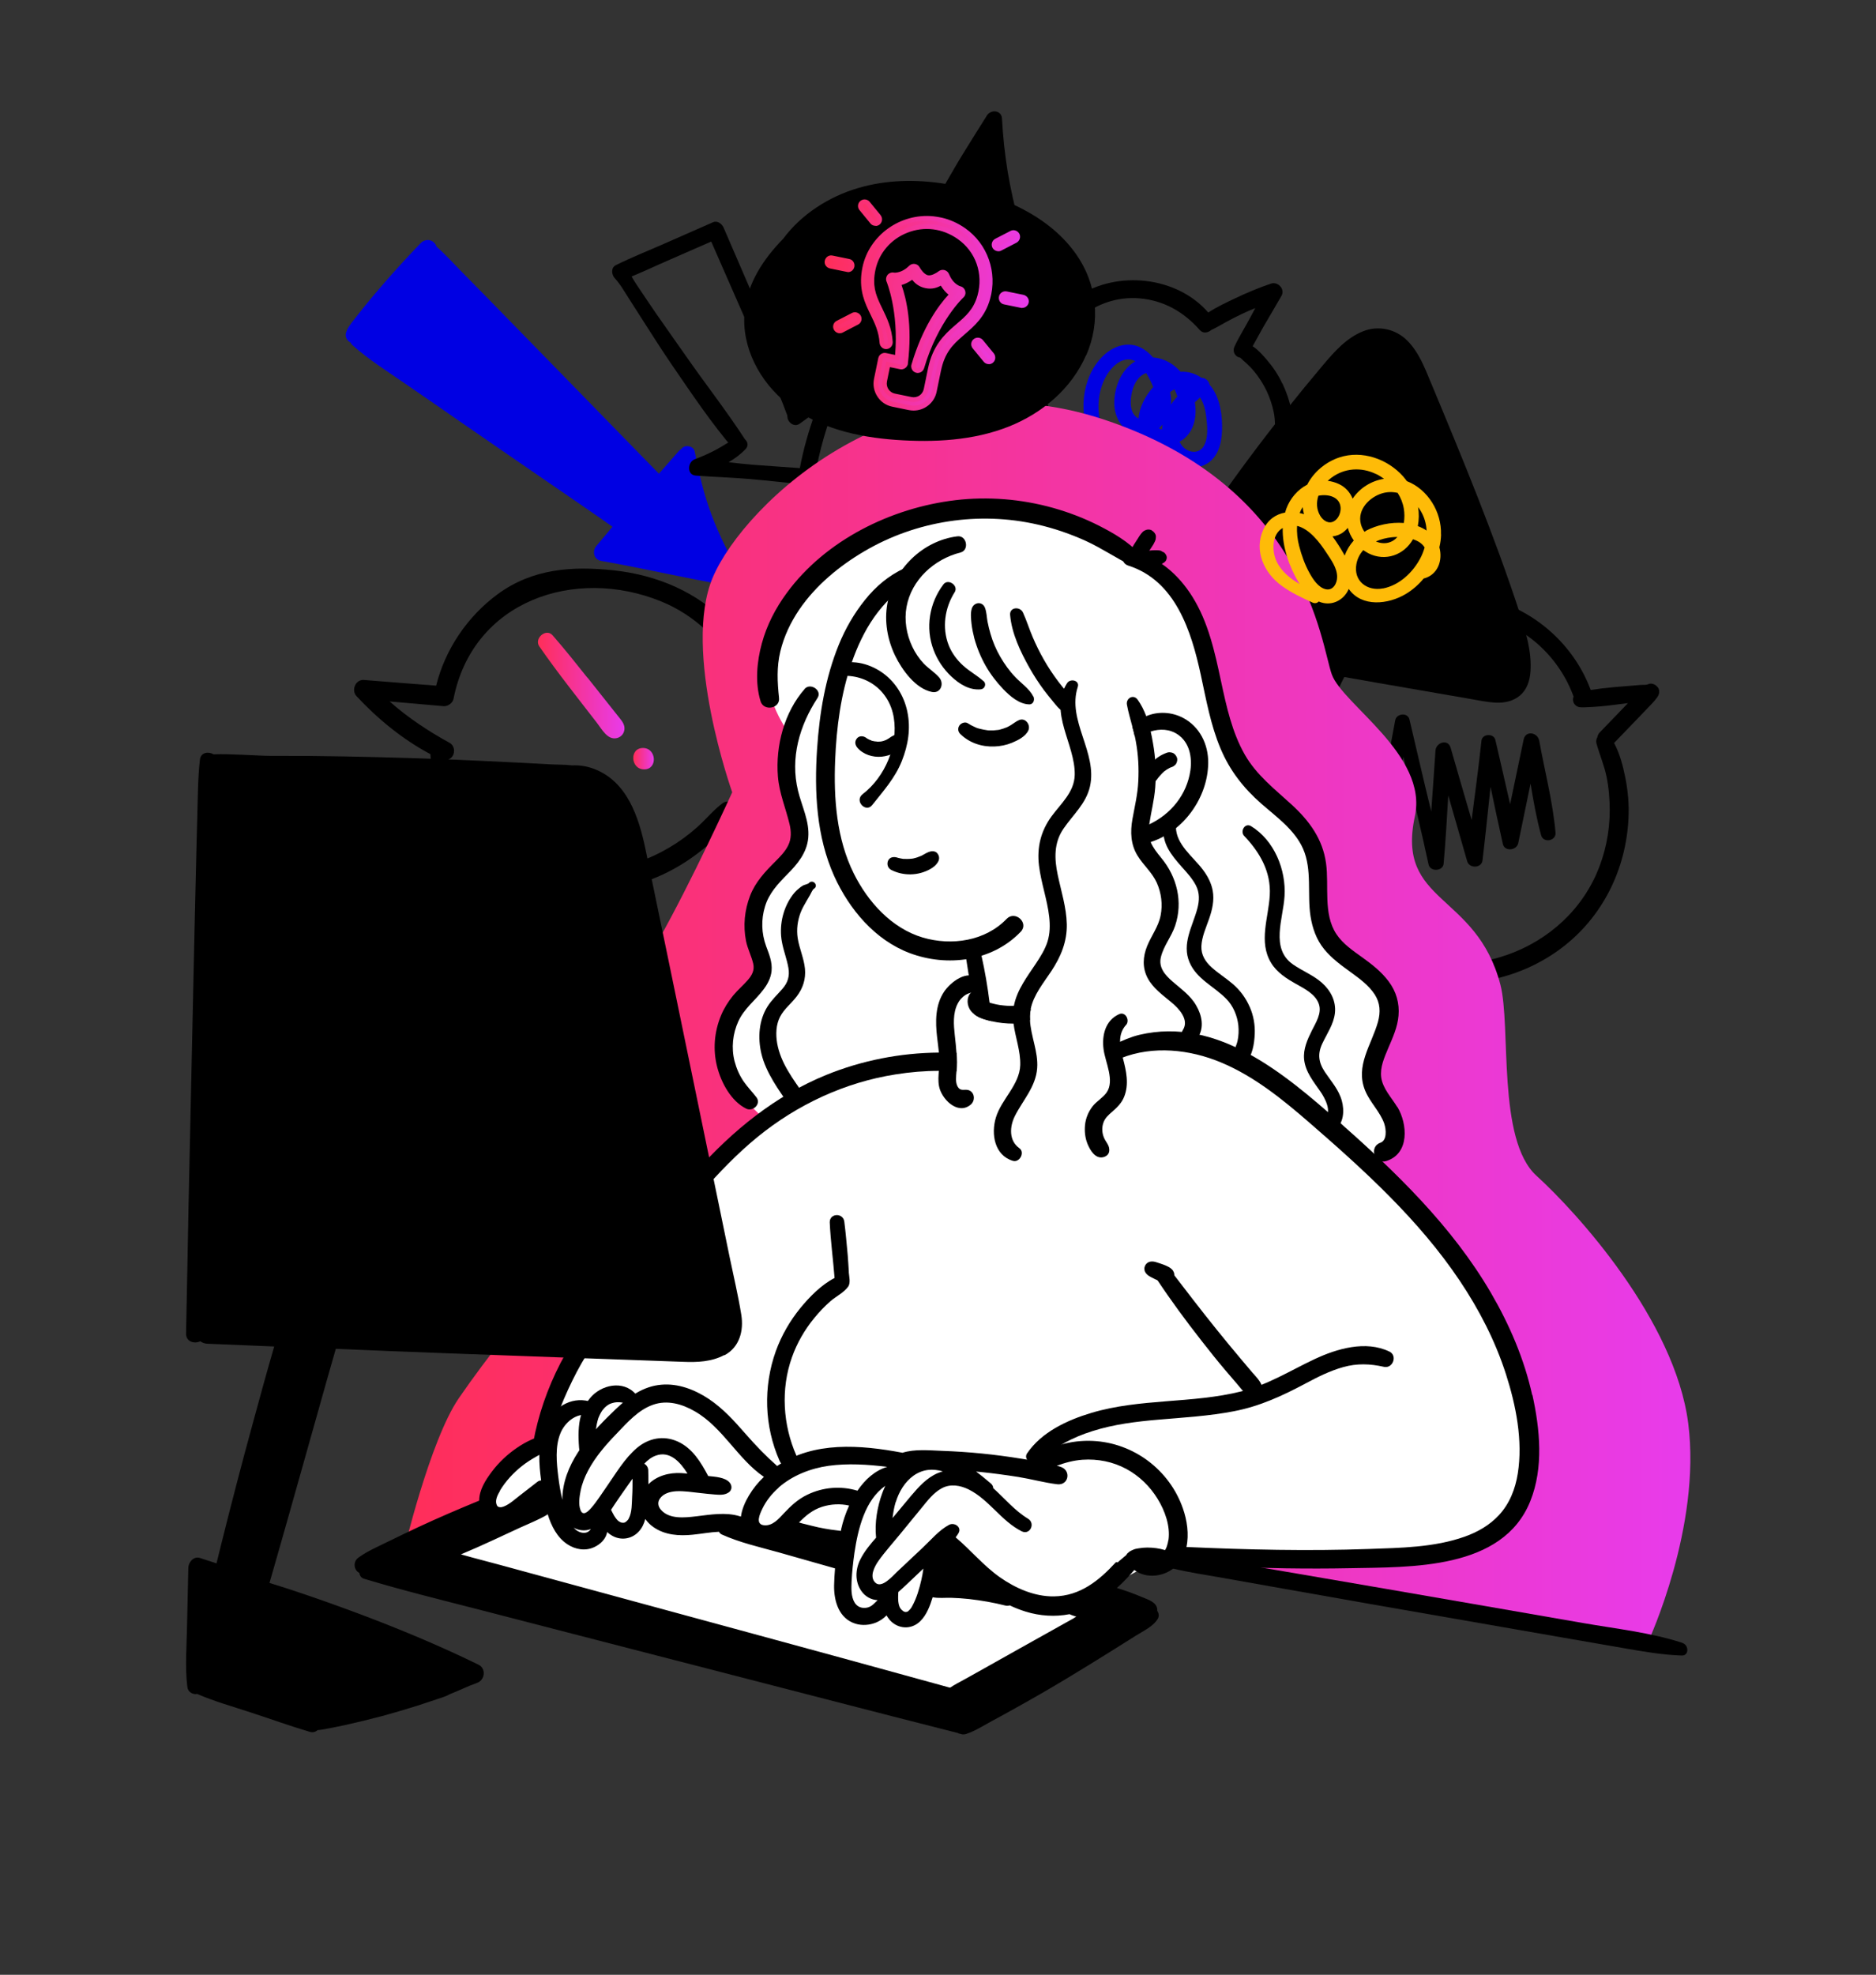 <?xml version="1.0" encoding="UTF-8"?>
<svg id="Layer_1" data-name="Layer 1" xmlns="http://www.w3.org/2000/svg" xmlns:xlink="http://www.w3.org/1999/xlink" viewBox="0 0 198.33 208.7">
  <rect x="0" y="0" width="198.33" height="208.7" fill="#333333" stroke="none"/>
  <defs>
    <style>
      .cls-1 {
        fill: url(#linear-gradient);
      }

      .cls-1, .cls-2, .cls-3, .cls-4, .cls-5, .cls-6, .cls-7, .cls-8, .cls-9 {
        stroke-width: 0px;
      }

      .cls-2 {
        fill: url(#linear-gradient-4);
      }

      .cls-3 {
        fill: url(#linear-gradient-2);
      }

      .cls-4 {
        fill: url(#linear-gradient-3);
      }

      .cls-5 {
        fill: url(#linear-gradient-5);
      }

      .cls-7 {
        fill: #febb08;
      }

      .cls-8 {
        fill: #fff;
      }

      .cls-9 {
        fill: #0000e3;
      }
    </style>
    <linearGradient id="linear-gradient" x1="56.87" y1="72.45" x2="66.01" y2="72.45" gradientUnits="userSpaceOnUse">
      <stop offset="0" stop-color="#ff2e59"/>
      <stop offset="1" stop-color="#e83beb"/>
    </linearGradient>
    <linearGradient id="linear-gradient-2" x1="66.95" y1="80.18" x2="69.13" y2="80.18" xlink:href="#linear-gradient"/>
    <linearGradient id="linear-gradient-3" x1="42.64" y1="107.99" x2="178.69" y2="107.99" xlink:href="#linear-gradient"/>
    <linearGradient id="linear-gradient-4" x1="82.76" y1="43.25" x2="104.26" y2="43.25" gradientTransform="translate(14.49 -28.34) rotate(11.67)" xlink:href="#linear-gradient"/>
    <linearGradient id="linear-gradient-5" x1="87.18" y1="32.23" x2="108.75" y2="32.23" xlink:href="#linear-gradient"/>
  </defs>
  <path class="cls-6" d="m161.8,70.98c-.07.96-.36,1.89-1.12,2.53-.68.58-1.59.78-2.47.75-1-.04-1.98-.26-2.96-.43-1.1-.19-2.2-.38-3.3-.57-4.34-.76-8.69-1.48-13.03-2.3-4.18-.79-8.35-1.71-12.41-2.99-1.74-.55-3.94-1.04-4.71-2.91-.77-1.87.5-3.8,1.7-5.15.28-.31.61-.4.91-.33.18-.29.35-.58.53-.87,4.49-7.05,9.55-13.75,14.94-20.14,1.18-1.4,2.46-2.85,4.2-3.55,1.62-.66,3.46-.26,4.69.97,1.25,1.24,1.87,2.94,2.54,4.53.83,2,1.67,4,2.49,6.01,1.65,4.01,3.25,8.05,4.74,12.12.74,2.04,1.46,4.08,2.13,6.15.64,1.98,1.28,4.07,1.13,6.18Z"/>
  <path class="cls-9" d="m77.48,61.97c-4.68-.78-9.29-1.88-13.96-2.7-.73-.13-.93-1.01-.5-1.54.57-.69,1.15-1.38,1.73-2.06-.41-.29-.82-.58-1.23-.87-1.08-.74-2.17-1.49-3.25-2.24-3.85-2.65-7.7-5.28-11.54-7.94-1.93-1.34-3.86-2.68-5.8-4.01-1.91-1.32-3.94-2.59-5.68-4.14-.1-.09-.16-.18-.2-.28-.33-.15-.56-.55-.5-.9.11-.57.52-1.05.87-1.5.32-.41.64-.81.96-1.22.63-.78,1.27-1.55,1.93-2.31,1.35-1.57,2.74-3.09,4.18-4.58.3-.31.78-.41,1.17-.21.22.11.42.35.5.61.91.78,1.72,1.7,2.56,2.55.95.96,1.9,1.93,2.85,2.9,6.03,6.18,12.06,12.36,18.09,18.53.7-.79,1.4-1.59,2.09-2.38.09-.1.18-.17.27-.22,0-.01.02-.03.04-.05.35-.46,1.27-.29,1.38.3.45,2.28.97,4.56,1.8,6.74.82,2.17,1.86,4.28,3.09,6.26.39.62-.16,1.37-.86,1.26Z"/>
  <path class="cls-6" d="m135.57,40.54c-.43-.91-.98-1.74-1.63-2.5-.4-.46-.92-1.07-1.51-1.45.43-.75.83-1.53,1.27-2.28.6-1.01,1.19-2.03,1.78-3.05.4-.7-.37-1.53-1.1-1.29-1.32.44-2.61.99-3.87,1.59-.92.44-1.9.89-2.77,1.47-3.32-3.83-9.6-4.48-13.78-1.73-4.59,3.02-6.47,9.09-4.38,14.17,1.1,2.67,3.34,5.6,6.24,6.44.71.21,1.23-.84.66-1.3-.91-.74-1.88-1.37-2.71-2.21-.81-.82-1.49-1.77-2.02-2.79-1.05-2.02-1.4-4.37-.91-6.6.97-4.42,4.99-7.86,9.61-7.48,2.57.21,4.7,1.43,6.38,3.34.36.41.88.31,1.23,0,.53-.24,1.02-.54,1.53-.82.57-.31,1.15-.61,1.74-.89.45-.21.91-.41,1.38-.6-.17.32-.35.65-.52.97-.54,1.03-1.19,2.04-1.68,3.1-.19.4-.05.89.35,1.09.09.04.17.07.26.08.18.19.39.36.58.53.3.27.58.55.84.86.54.64,1.01,1.38,1.37,2.13.34.72.6,1.51.76,2.3.17.88.13,1.74.13,2.63,0,1.04,1.65,1.16,1.82.13.32-1.94-.21-4.1-1.04-5.85Z"/>
  <path class="cls-6" d="m76.88,65.9c-3.11-3.33-7.46-5.13-11.95-5.62-4.43-.48-8.63-.19-12.31,2.51-3.19,2.34-5.56,5.83-6.51,9.67-2.55-.19-5.09-.4-7.64-.6-.89-.07-1.36,1.09-.78,1.71,2.23,2.4,4.89,4.58,7.81,6.13.3,5.32,3.78,10.21,8.5,12.6,5.29,2.68,11.66,2.46,16.88-.28,1.38-.72,2.67-1.61,3.86-2.62,1.22-1.03,2.42-2.16,3.04-3.66.35-.86-.8-1.3-1.38-.86-1,.74-1.78,1.73-2.71,2.55-.91.81-1.89,1.53-2.93,2.14-2.16,1.27-4.58,2.13-7.08,2.36-5.13.48-10.33-1.49-13.52-5.6-1.4-1.8-2.3-3.86-2.75-6.07.17-.07.33-.19.45-.38.27-.44.16-1.11-.32-1.37-2.29-1.26-4.42-2.67-6.35-4.38,1.91.16,3.81.33,5.71.5.42.04.95-.32,1.04-.75,2.04-10.41,12.86-14.03,21.96-10.32,3.52,1.44,6.46,4.18,8.06,7.64.86,1.88,1.22,3.9,1.1,5.97-.08,1.36,2,1.41,2.11.06.35-4.16-1.47-8.32-4.27-11.33Z"/>
  <g>
    <path class="cls-6" d="m162.72,78.27c-.16-.87-1.43-1.11-1.64-.12-.48,2.28-.96,4.56-1.43,6.84-.51-2.26-1.04-4.53-1.56-6.79-.17-.73-1.39-.67-1.47.08-.3,2.8-.68,5.59-1.04,8.38-.75-2.55-1.49-5.09-2.22-7.64-.28-.97-1.54-.56-1.6.3-.14,2.15-.3,4.29-.45,6.44-.79-3.23-1.54-6.48-2.3-9.72-.18-.78-1.37-.65-1.51.08-.67,3.54-1.3,7.09-1.95,10.64-.17.95,1.29,1.26,1.47.3.45-2.36.9-4.72,1.34-7.08.93,3.79,1.85,7.58,2.67,11.39.17.78,1.52.72,1.59-.09.21-2.4.35-4.81.49-7.22.67,2.32,1.33,4.64,2,6.96.22.78,1.52.75,1.62-.09.31-2.59.57-5.19.85-7.78.42,2.02.85,4.03,1.3,6.04.19.85,1.47.69,1.63-.09.43-2.1.87-4.19,1.3-6.29.3,1.84.63,3.68,1.12,5.47.24.85,1.6.6,1.52-.29-.29-3.28-1.15-6.52-1.73-9.75Z"/>
    <path class="cls-9" d="m127.89,40.72c-.04-.41-.43-.8-.86-.79-.65-.45-1.42-.69-2.22-.64-.24-.27-.51-.52-.8-.73-.62-.45-1.36-.73-2.1-.78-.77-.88-1.79-1.5-3.03-1.33-1.71.23-3.01,1.71-3.67,3.21-1.32,3.03-.64,6.67,1.63,9.05.7.73,1.75-.43,1.06-1.16-1.3-1.38-1.92-3.35-1.74-5.23.09-.98.39-1.94.91-2.78.48-.76,1.34-1.61,2.31-1.55.24.01.45.08.65.19-.13.07-.25.15-.37.24-1.22.93-1.82,2.54-1.86,4.04-.05,1.55.81,3.2,2.46,3.49.2.03.4.04.59.03.14.2.3.38.51.55.48.39,1.08.57,1.68.57.15.43.38.84.71,1.19.93,1,2.53,1.45,3.77.76,1.25-.7,1.62-2.17,1.67-3.5.06-1.57-.17-3.38-1.13-4.67-.05-.06-.1-.12-.15-.18Zm-7.51,3.5s-.07-.03-.11-.05c-.91-.56-.8-1.94-.58-2.82.2-.8.67-1.66,1.49-1.92.07.11.13.22.19.33.2.35.39.74.55,1.14-.85.94-1.48,2.17-1.55,3.33Zm2.46,1.17c-.12-.03-.22-.07-.31-.14.14-.12.26-.24.38-.38-.03.17-.06.34-.07.52Zm.95-2.63c.04-.44,0-.88-.09-1.31.14-.12.3-.22.46-.31.11.23.22.48.31.76-.25.27-.48.55-.68.86Zm3.46,4.4c-.5.81-1.51.72-2.14.11-.18-.18-.31-.38-.4-.59.11-.06.22-.13.32-.2,1.24-.91,1.53-2.52,1.29-3.96.18-.18.37-.35.55-.52.37.58.56,1.28.64,1.95.12.98.28,2.32-.27,3.22Z"/>
    <path class="cls-1" d="m62.09,71.61c-1.2-1.51-2.4-3.02-3.67-4.47-.69-.79-1.99.33-1.4,1.18,1.92,2.77,4.04,5.42,6.1,8.09.51.66,1.12,1.84,2.11,1.59.49-.12.82-.57.79-1.09-.03-.52-.46-.94-.76-1.33-1.05-1.33-2.1-2.65-3.16-3.98Z"/>
    <path class="cls-3" d="m67.97,79.05c-1.45,0-1.32,2.26.13,2.26s1.32-2.26-.13-2.26Z"/>
  </g>
  <path class="cls-6" d="m84.74,43.1c-1.57-3.07-2.76-6.36-4.13-9.53-1.37-3.17-2.74-6.34-4.11-9.51-.18-.41-.65-.78-1.13-.57-1.71.75-3.43,1.5-5.14,2.26-1.7.75-3.45,1.44-5.12,2.27-.55.27-.46,1.01-.12,1.38.62.67,1.08,1.51,1.58,2.28.5.78.99,1.55,1.49,2.33.99,1.55,1.98,3.1,3.02,4.62,2.07,3.02,4.14,6.11,6.53,8.89.6.69,1.68-.28,1.2-1.01-1.97-3.05-4.24-5.93-6.32-8.92-1.03-1.48-2.08-2.94-3.11-4.43-.52-.76-1.04-1.52-1.55-2.29-.36-.54-.74-1.08-1.06-1.65,1.39-.57,2.75-1.22,4.12-1.81,1.43-.62,2.87-1.25,4.3-1.88,1.27,2.9,2.55,5.81,3.82,8.71,1.41,3.19,3.01,6.33,4.2,9.61.42,1.14,2.1.39,1.53-.72Z"/>
  <path class="cls-6" d="m87.42,40.9c-1.4.71-2.78,1.55-3.94,2.62-.69.64.3,1.81,1.06,1.26.55-.4,1.09-.79,1.64-1.16-.69,1.91-1.25,3.87-1.62,5.85-1.64-.12-3.28-.22-4.92-.35-.87-.07-1.74-.17-2.61-.27.66-.39,1.27-.84,1.78-1.37.64-.68-.25-1.51-.98-1.16-.75.35-1.42.83-2.15,1.22-.72.38-1.47.71-2.24,1-.75.28-.86,1.64.1,1.72,1.93.15,3.87.2,5.8.37,1.92.17,3.84.39,5.76.57.45.04.91-.17,1-.66.54-2.96,1.32-5.79,2.52-8.55.35-.79-.46-1.46-1.2-1.08Z"/>
  <path class="cls-6" d="m175.27,72.66c-.19-.3-.66-.52-1-.36-.25.12-.59.06-.87.09-.32.03-.63.06-.95.08-.61.05-1.22.1-1.82.15-.82.07-1.64.17-2.46.3-2.12-5.73-7.67-9.87-13.81-10.09-3.2-.11-6.46.86-9.12,2.63-2.76,1.84-4.77,4.54-5.84,7.68-1.18,3.49-1.09,7.39.42,10.76.41.92,1.89.48,1.52-.49-2.08-5.47-.61-12.16,4.13-15.77,2.26-1.72,5-2.75,7.84-2.89,2.78-.13,5.5.68,7.82,2.21,2.4,1.59,4.25,3.96,5.23,6.66-.06.15-.08.31-.05.46.08.41.43.68.85.67.06,0,.12,0,.19,0,.07,0,.15,0,.22,0,1.08-.03,2.17-.14,3.25-.28.42-.05.85-.1,1.28-.16-.19.2-.38.4-.57.6-.81.84-1.62,1.68-2.43,2.52-.13.14-.2.31-.23.49-.11.18-.16.41-.09.66.33,1.18.81,2.29,1.06,3.49.24,1.17.34,2.38.34,3.57,0,2.32-.49,4.66-1.43,6.77-1.93,4.31-5.71,7.42-10.21,8.76-2.51.74-5.17.88-7.74.37-1.31-.26-1.73,1.77-.42,2.03,5.1,1.03,10.59-.26,14.73-3.4,4.31-3.26,6.78-8.27,7.05-13.64.08-1.49-.05-2.97-.35-4.43-.24-1.19-.58-2.48-1.17-3.58.74-.77,1.48-1.53,2.22-2.3.39-.4.77-.81,1.16-1.21.4-.42.83-.83,1.17-1.3.23-.32.31-.71.09-1.06Z"/>
  <path class="cls-4" d="m42.64,164.11s2.81-11.9,5.87-16.35c3.05-4.45,7.13-9.4,7.13-9.4l13.62-21.6s-3.26-11.04.28-17.27c3.54-6.23,7.87-15.76,7.87-15.76,0,0-5.35-14.99-2.04-22.74,3.31-7.75,19.98-23.76,41.37-16.64,21.38,7.11,22.91,23.76,24.06,26.93,1.15,3.18,10.18,8.51,8.78,14.99-2.01,9.29,6.49,8,9.04,17.79,1.15,4.43-.38,16.39,3.82,20.2,4.2,3.81,14.64,15.24,16.04,26.17,1.4,10.93-4.2,22.99-4.2,22.99l-98.14-17.4-33.49,8.09Z"/>
  <path class="cls-8" d="m80.86,118.27s-4.96-4.11-4.47-7.14,3.99-6.17,4.11-7.86c.12-1.69-1.93-5.44,0-8.34,1.93-2.9,4.6-5.08,3.87-8.1-.73-3.02-.85-9.19-.85-9.19,0,0-3.14-3.99-2.3-8.1s4.96-13.42,16.93-14.75c11.97-1.33,15.04.23,19.83,2.54s7.38,4.47,8.47,8.34c1.09,3.87,2.42,13.42,5.08,16.08s6.05,3.87,7.14,7.62c1.09,3.75-.73,8.83,1.69,10.4,2.42,1.57,5.68,3.63,6.29,6.41.6,2.78-2.3,5.93-1.57,7.74.73,1.81,2.66,4.47,2.18,6.05s-1.81,3.14-1.81,3.14c0,0,9.8,9.55,13.3,18.14,3.51,8.59,3.63,15.84,2.18,17.78s-3.51,3.87-7.62,4.6-29.51.48-29.51.48l-7.62,4.11s.12,4.23-.36,4.84c-.48.6-15,7.62-15.36,7.74s-56.84-15.12-56.84-15.12l7.13-5.8s1.57-3.75,2.9-5.08c1.33-1.33,3.63-2.3,3.63-2.3,0,0,1.09-5.14,4.11-10.4,3.02-5.26,11.49-16.2,14.39-19.23,2.9-3.02,5.08-4.6,5.08-4.6Z"/>
  <path class="cls-6" d="m95.92,75.19c-.36-1.7-1.32-3.22-2.77-4.19-1.4-.93-3.23-1.37-4.81-.67-.56.25-.5,1.23.21,1.14,2.92-.38,5.46,1.43,5.94,4.37.48,2.95-.91,6.25-3.28,8.08-.93.71.32,2.01.99,1.17,1.18-1.49,2.43-2.87,3.14-4.66.67-1.69.96-3.44.58-5.23Z"/>
  <path class="cls-6" d="m107.76,76.09c-.29.12-.52.3-.78.47-.1.07-.21.13-.32.19-.01,0-.09.05-.13.07-.03.01-.08.04-.09.04-.24.1-.5.19-.75.25-.01,0-.11.02-.14.03-.03,0-.09.01-.1.01-.14.02-.28.03-.42.04-.13,0-.25,0-.38,0-.04,0-.08,0-.12,0-.02,0-.1-.01-.12-.01-.26-.03-.52-.09-.78-.15-.05-.01-.11-.03-.16-.04,0,0-.1-.03-.14-.04-.04-.01-.12-.05-.13-.05-.05-.02-.1-.04-.15-.07-.25-.11-.5-.24-.73-.39-.28-.19-.71-.03-.89.23-.2.29-.16.66.1.91.97.94,2.26,1.36,3.6,1.31.62-.02,1.27-.15,1.85-.39.63-.26,1.42-.65,1.73-1.29.28-.59-.29-1.38-.95-1.12Z"/>
  <path class="cls-6" d="m94.72,77.63c-.12.03-.24.08-.35.15-.08.04-.15.07-.21.12-.14.1-.27.19-.43.27-.02.01-.08.04-.08.04-.08.03-.16.06-.24.09-.07.02-.14.04-.2.05-.05,0-.09.01-.14.02-.08,0-.16.01-.24.01-.03,0-.06,0-.1,0-.06-.03-.19-.02-.25-.03-.08-.01-.16-.03-.24-.05-.04,0-.07-.02-.11-.03-.04-.04-.16-.07-.21-.09-.07-.03-.14-.07-.21-.11,0,0-.05-.03-.08-.05-.01,0-.02-.02-.04-.03-.29-.23-.74-.26-.99.04-.27.32-.21.69.04.99.62.72,1.62,1.03,2.55.95.5-.05.97-.19,1.41-.42.21-.11.43-.27.59-.44.24-.25.35-.56.37-.91.03-.43-.48-.67-.84-.57Z"/>
  <path class="cls-6" d="m106.43,97.1c-2.26,2.36-5.83,2.88-8.88,1.98-3.29-.98-5.79-3.76-7.28-6.75-1.83-3.67-2.14-7.93-1.98-11.96.14-3.48.6-7.01,1.74-10.31.58-1.69,1.36-3.37,2.39-4.84,1.04-1.48,2.39-2.76,3.82-3.86.6-.46.19-1.68-.62-1.31-1.68.78-3.03,1.92-4.19,3.37-1.14,1.42-2.06,3.02-2.75,4.71-1.43,3.51-2.05,7.27-2.3,11.04-.3,4.51-.07,9.26,1.82,13.44,1.59,3.49,4.29,6.72,7.96,8.11,3.97,1.5,8.74.89,11.75-2.25.9-.94-.59-2.29-1.49-1.36Z"/>
  <g>
    <path class="cls-6" d="m97.36,90.47c.11-.05.03-.04,0,0h0Z"/>
    <path class="cls-6" d="m99.06,90.14c-.23-.23-.6-.21-.88-.1-.18.07-.36.17-.53.27-.06.03-.12.07-.18.1-.02.01-.1.04-.11.05-.13.05-.26.1-.39.15-.07.02-.13.04-.2.06-.04.01-.08.02-.12.03-.06.01-.1.02-.12.03-.05,0-.1.01-.15.02-.08,0-.16.02-.24.02-.17,0-.34.02-.51,0-.01,0-.06,0-.08,0-.03,0-.05,0-.05,0-.08-.01-.16-.02-.24-.04-.08-.02-.16-.03-.23-.05-.04-.01-.08-.02-.12-.03-.4-.15-.84-.08-1.02.3-.16.36-.04.79.32.98,1.29.66,2.84.63,4.11-.07.35-.19.67-.45.86-.8.17-.3.12-.67-.12-.91Z"/>
  </g>
  <path class="cls-6" d="m101.22,56.68c-3.67.45-6.76,3.48-7.41,7.12-.33,1.87,0,3.78.82,5.49.73,1.5,2.15,3.49,3.9,3.84.93.18,1.31-.89.77-1.52-.48-.56-1.15-.96-1.66-1.5-.49-.52-.9-1.14-1.2-1.78-.61-1.29-.86-2.79-.6-4.2.53-2.88,2.93-5.04,5.7-5.74.96-.24.67-1.83-.32-1.71Z"/>
  <path class="cls-6" d="m103.99,72c-.67-.61-1.49-1.04-2.17-1.66-.66-.6-1.2-1.33-1.53-2.16-.72-1.85-.41-3.94.64-5.6.43-.69-.69-1.48-1.19-.82-1.5,1.97-1.93,4.61-1.04,6.94.4,1.06,1.05,2.02,1.87,2.79.85.8,1.92,1.48,3.12,1.36.41-.04.63-.56.3-.86Z"/>
  <path class="cls-6" d="m109.24,73.61c-.39-.8-1.28-1.4-1.89-2.04-.63-.65-1.15-1.38-1.6-2.16-.44-.76-.79-1.57-1.03-2.41-.13-.43-.23-.87-.32-1.31-.09-.48-.09-1-.27-1.46-.28-.71-1.17-.6-1.39.08-.16.5-.08,1.1-.03,1.62.06.52.17,1.04.3,1.55.28,1.01.69,2,1.21,2.91.51.89,1.15,1.72,1.86,2.46.71.73,1.67,1.57,2.74,1.59.45,0,.59-.51.43-.84Z"/>
  <path class="cls-6" d="m113.59,74.22c-.16-.47-.55-.8-.88-1.17-.28-.32-.55-.66-.81-1-.56-.74-1.08-1.52-1.54-2.33-.44-.77-.83-1.56-1.18-2.38-.37-.86-.64-1.75-1.03-2.6-.3-.67-1.44-.6-1.36.26.17,1.93,1.08,3.86,2.02,5.53.47.84.99,1.64,1.56,2.41.3.4.62.79.94,1.18.32.38.67.89,1.14,1.08.62.25,1.39-.26,1.14-.97Z"/>
  <path class="cls-6" d="m120.45,58.52c-1.15-1.27-2.75-2.19-4.26-2.96-1.56-.79-3.2-1.42-4.88-1.89-3.33-.93-6.86-1.22-10.3-.81-6.78.8-13.73,4.21-17.83,9.8-1.19,1.62-2.11,3.39-2.64,5.34-.53,1.93-.73,4.18-.13,6.12.33,1.07,2.08.78,1.95-.37-.18-1.68-.26-3.26.14-4.92.38-1.58,1.09-3.07,2-4.41,1.74-2.55,4.21-4.59,6.86-6.15,5.5-3.24,12.13-4.26,18.35-2.83,1.75.4,3.46.99,5.09,1.73,1.66.76,3.16,1.79,4.79,2.59.81.4,1.42-.62.86-1.24Z"/>
  <path class="cls-6" d="m85.07,72.81c-2.16,2.46-3.09,6.01-2.83,9.24.14,1.77.82,3.33,1.23,5.04.18.75.21,1.54-.14,2.25-.32.65-.83,1.17-1.34,1.68-1.09,1.09-2.12,2.17-2.69,3.64-.59,1.53-.75,3.17-.43,4.79.17.83.57,1.58.76,2.39.16.68-.12,1.21-.55,1.71-.5.58-1.1,1.08-1.59,1.68-.51.63-.95,1.33-1.26,2.08-.72,1.73-.88,3.63-.41,5.45.43,1.67,1.48,3.63,3.08,4.41.7.34,1.59-.5,1.08-1.19-.44-.58-.96-1.1-1.37-1.7-.44-.65-.75-1.36-.95-2.12-.36-1.4-.2-2.93.4-4.23.63-1.37,1.77-2.18,2.65-3.35.44-.58.79-1.23.86-1.97.09-.93-.25-1.75-.57-2.6-.5-1.37-.55-2.82-.12-4.22.42-1.39,1.36-2.38,2.35-3.39,1.08-1.08,2.08-2.28,2.22-3.87.15-1.74-.68-3.3-1.08-4.95-.85-3.47.15-6.9,2.06-9.82.52-.8-.76-1.65-1.37-.95Z"/>
  <path class="cls-6" d="m112.43,87.58c-1.02,1.48-.97,3.17-.61,4.87.36,1.72.92,3.44.96,5.21.04,1.86-.63,3.45-1.64,4.98-.82,1.24-1.89,2.52-2.18,4.02-.02.12-.04.25-.06.37-.02.25-.03.5-.01.75.07,1.71.89,3.37.76,5.11-.15,1.98-1.51,3.37-2.36,5.06-.56,1.12-.64,2.6.47,3.39.63.44.03,1.56-.68,1.34-1.94-.58-2.32-2.82-1.8-4.56.58-1.95,2.51-3.46,2.58-5.56.04-1.5-.52-2.92-.71-4.39-.07-.55-.08-1.1,0-1.67,0-.07.02-.14.04-.21.33-1.69,1.41-3.08,2.34-4.48.47-.71.95-1.47,1.21-2.29.27-.86.28-1.75.18-2.64-.21-1.83-.86-3.59-1.08-5.41-.23-1.91.19-3.64,1.33-5.2,1-1.36,2.41-2.56,2.45-4.38.07-3.24-2.78-6.6-.81-9.69.34-.53,1.36-.3,1.13.4-1.15,3.56,2.11,6.92,1.29,10.52-.41,1.81-1.8,2.99-2.8,4.46Z"/>
  <path class="cls-6" d="m127.73,80.65c-.04,3.63-2.6,7.22-6.08,8.34-1.11.35-1.6-1.26-.56-1.69.14-.06.27-.11.41-.18,2.29-1.08,3.98-3.14,4.35-5.71.19-1.39-.09-2.92-1.31-3.77-.88-.61-1.93-.64-2.9-.33-.34.11-.67.26-.97.45-.25.15-.52.12-.72,0-.07-.33-.16-.66-.25-.98.02-.03.04-.06.07-.09.4-.44.88-.77,1.4-1,1.22-.53,2.68-.46,3.89.17,1.78.93,2.7,2.82,2.67,4.79Z"/>
  <path class="cls-6" d="m126.65,109.65c-.61.97-2.21.15-1.59-.81.69-1.08-.44-2.27-1.23-2.92-.91-.76-1.93-1.48-2.5-2.55-.58-1.1-.51-2.27-.05-3.4.45-1.1,1.19-2.04,1.42-3.22.23-1.16.08-2.38-.41-3.47-.49-1.08-1.42-1.85-2.03-2.85-.73-1.19-.78-2.51-.54-3.86.24-1.34.56-2.64.62-4.01.07-1.39,0-2.78-.25-4.15-.04-.22-.08-.44-.13-.65-.07-.33-.16-.66-.25-.98-.2-.77-.43-1.52-.57-2.3-.13-.69.69-1.15,1.13-.54.38.53.67,1.12.91,1.75.2.53.35,1.07.47,1.62.1.41.17.81.24,1.21.28,1.56.36,3.13.24,4.71-.1,1.32-.44,2.59-.63,3.89-.01.09-.03.17-.04.25-.08.63,0,1.15.19,1.62.24.58.65,1.11,1.12,1.68,1.66,2,2.31,4.64,1.47,7.15-.38,1.15-1.23,2.15-1.51,3.33-.27,1.11.45,1.9,1.23,2.58.9.79,1.89,1.46,2.5,2.53.61,1.04.87,2.32.18,3.39Z"/>
  <path class="cls-6" d="m124.42,80.05c-.05-.13-.12-.24-.22-.34-.16-.16-.37-.2-.58-.21-.17,0-.35.08-.51.15-.16.07-.31.14-.46.23-.25.15-.48.33-.7.52-.17.15-.32.32-.45.51-.1.14-.21.28-.28.43-.07.16-.13.33-.18.5-.04.14,0,.31.06.44.06.14.17.27.31.33.11.05.24.08.36.08.15,0,.39-.1.48-.23.24-.34.52-.66.83-.94.18-.14.37-.26.58-.37.02-.01.05-.02.07-.03.12-.05.26-.08.36-.16.05-.04.11-.09.16-.13.08-.08.13-.17.16-.28.06-.16.07-.34.01-.51Z"/>
  <path class="cls-6" d="m104.85,107.92c-.14-.03-.28-.06-.42-.1-.53-.14-1.03-.31-1.44-.65-.09-.77-.2-1.52-.31-2.28-.09-.62-.17-1.21-.26-1.79-.09-.58-.18-1.16-.27-1.74-.06-.35-.11-.71-.17-1.07-.14-.9,1.34-1.16,1.55-.29.08.33.16.66.23.99.37,1.64.65,3.3.86,4.98.08.65.15,1.3.22,1.96Z"/>
  <path class="cls-6" d="m101.13,113.22c-.62-.04-1.24-.05-1.87-.05-1.52,0-3.04.13-4.55.37-5.39.84-10.42,3.19-14.64,6.63-2.14,1.75-4.06,3.76-5.89,5.83-1.82,2.07-3.44,4.33-5.33,6.33-.6.63-1.79-.12-1.29-.9,1.73-2.72,3.89-5.24,6.04-7.64,3.85-4.31,8.36-7.99,13.75-10.19,3.79-1.54,7.85-2.33,11.92-2.36.62,0,1.24,0,1.87.04.04.64.05,1.28,0,1.94Z"/>
  <path class="cls-6" d="m121.77,56.05c-.27-.14-.55-.1-.8.04-.15.08-.26.23-.37.36-.1.13-.19.27-.28.42-.13.2-.26.39-.38.59-.12.19-.23.39-.35.58-.14.23-.3.52-.34.79-.04.3.06.59.31.76.24.17.58.19.83.02.29-.19.49-.5.69-.78l.38-.56c.13-.19.25-.38.37-.57.07-.1.13-.2.18-.31.03-.05.05-.11.08-.16.04-.08.07-.16.09-.25,0-.08.01-.17.02-.25.02-.27-.21-.55-.44-.67Z"/>
  <path class="cls-6" d="m123.17,58.48c-.1-.1-.2-.15-.31-.19-.02-.02-.05-.04-.07-.05-.14-.08-.29-.08-.45-.09-.09,0-.19,0-.29,0-.19,0-.38.02-.57.04-.38.03-.76.07-1.14.1-.39.04-.74.38-.7.79.04.42.37.7.79.7.38,0,.76,0,1.14,0,.19,0,.38,0,.57-.02.09,0,.17-.02.26-.03.14-.02.24-.04.36-.09.06-.03.11-.06.15-.1.11-.05.21-.12.29-.21.21-.26.2-.6-.04-.84Z"/>
  <path class="cls-6" d="m147.72,117c-.6-1-1.54-1.95-1.7-3.15-.14-1.06.34-2.11.74-3.07.47-1.1.99-2.23,1.09-3.44.12-1.31-.25-2.57-1.04-3.62-.77-1.03-1.76-1.8-2.79-2.54-.99-.71-2.07-1.44-2.75-2.48-1.4-2.14-.75-5.05-1.08-7.46-.35-2.56-1.76-4.48-3.62-6.19-1.81-1.66-3.71-3.11-4.96-5.28-1.36-2.38-1.95-5.11-2.52-7.76-.66-3.09-1.34-6.25-3.04-8.96-1.45-2.32-3.69-4.35-6.47-4.79-1-.16-1.24,1.21-.31,1.51,5.01,1.59,6.68,6.95,7.68,11.56.57,2.63,1.04,5.3,2.09,7.79.98,2.32,2.42,4.16,4.3,5.81,1.6,1.4,3.53,2.76,4.42,4.77.98,2.24.42,4.79.79,7.14.2,1.26.62,2.46,1.43,3.46.8.99,1.82,1.72,2.84,2.46.92.67,1.88,1.37,2.51,2.33.59.91.63,1.87.35,2.9-.68,2.43-2.43,4.64-1.36,7.26.51,1.25,1.58,2.23,2.02,3.49.22.65.3,1.78-.41,2.03-1.23.43-.62,2.32.63,1.93,2.48-.78,2.25-3.91,1.17-5.72Z"/>
  <path class="cls-6" d="m146.89,142.84c-2.5-1.21-5.56-.31-7.92.8-2.57,1.21-4.93,2.71-7.72,3.4-5.21,1.31-10.7.73-15.88,2.28-2.54.76-5.26,2.02-6.79,4.28-.41.6.5,1.38,1.05.95.91-.7,1.8-1.43,2.8-2,.97-.55,2.01-.98,3.07-1.31,2.27-.72,4.64-1.01,7.01-1.21,2.66-.23,5.33-.38,7.96-.89,2.74-.53,5.13-1.64,7.57-2.94,1.27-.68,2.56-1.33,3.96-1.72,1.46-.41,2.84-.36,4.31-.03.95.21,1.46-1.2.57-1.62Z"/>
  <path class="cls-6" d="m103.36,104.56c-.37.3-.9.34-1.31.6-.34.22-.62.54-.8.9-.53,1.02-.43,2.25-.31,3.35.07.64.14,1.25.18,1.87.04.64.05,1.28,0,1.94-.04.53-.13,1.15.11,1.59.21.39.46.38.84.36.93-.04,1.17,1.09.52,1.6-1.39,1.1-3.09-.67-3.32-2-.1-.54-.06-1.08-.01-1.61.02-.31.05-.63.05-.94s-.02-.66-.05-.99c-.05-.54-.13-1.07-.19-1.61-.19-1.63-.21-3.41.75-4.83.67-.99,2.45-2.39,3.63-1.34.37.33.24.82-.09,1.1Z"/>
  <path class="cls-6" d="m108.9,107.04c-.02.25-.03.5-.01.75-.17.18-.4.29-.65.32-.36.04-.73.06-1.1.07-.77,0-1.54-.08-2.29-.25-.14-.03-.28-.06-.42-.1-.53-.14-1.03-.31-1.44-.65-.12-.09-.23-.2-.34-.33-.43-.54-.51-1.4-.02-1.93l.07-.07c.18-.16.39-.25.61-.25.11,0,.22.03.33.08.3.13.51.54.42.86,0,.02-.01.05-.02.08,0,.04.02.07.03.1.08.06.1.08.13.09.07.04.14.06.21.09.02,0,.19.07.22.07.24.07.48.13.72.18.24.05.48.09.73.11.11.01.22.02.33.03.02,0,.23.01.26.01.18,0,.35,0,.53,0,.32,0,.63-.02.95-.06.34-.04.65.15.82.43-.02.12-.04.25-.06.37Z"/>
  <path class="cls-6" d="m119.05,108.32c.42-.49-.06-1.45-.74-1.14-1.45.65-1.84,2.24-1.64,3.72.17,1.33,1.2,3.3.32,4.56-.4.57-1.06.91-1.49,1.47-.43.56-.71,1.22-.79,1.93-.07.69,0,1.4.27,2.05.26.62.77,1.52,1.57,1.4.33-.05.66-.26.71-.62.1-.64-.36-.96-.57-1.51-.19-.48-.21-1.02-.05-1.5.16-.51.55-.85.94-1.19.52-.45,1-.92,1.26-1.57.54-1.34.23-2.72-.12-4.06-.32-1.22-.6-2.49.31-3.53Z"/>
  <path class="cls-6" d="m132.12,106.42c-.41-.95-1.02-1.77-1.8-2.44-.71-.61-1.52-1.11-2.22-1.74-.67-.6-1.13-1.32-1.09-2.26.05-1,.5-1.96.82-2.89.33-.95.56-1.95.38-2.95-.15-.83-.55-1.58-1.06-2.25-1.01-1.34-2.83-2.65-2.83-4.49,0-.73-1.17-.82-1.28-.09-.28,1.76.8,3.07,1.9,4.31.54.6,1.1,1.21,1.48,1.93.42.8.39,1.62.16,2.48-.5,1.87-1.67,3.71-.82,5.68.76,1.77,2.6,2.54,3.88,3.85.74.75,1.17,1.79,1.28,2.83.05.53.03,1.06-.08,1.58-.12.57-.42,1.06-.54,1.62-.17.81.83,1.24,1.38.7.74-.71.92-2,.97-2.97.05-.99-.13-2.01-.53-2.91Z"/>
  <path class="cls-6" d="m141.85,116.31c-.32-1.16-1.12-2.03-1.77-3-.69-1.03-.81-1.94-.27-3.06.5-1.05,1.19-2.02,1.32-3.2.13-1.25-.45-2.36-1.37-3.18-.92-.82-2.07-1.25-3.07-1.95-2.41-1.68-1.03-4.82-.89-7.2.18-2.8-1.09-5.92-3.54-7.41-.65-.39-1.19.55-.72,1.04,1.66,1.74,2.84,3.79,2.7,6.26-.13,2.38-1.21,4.93.14,7.15.61,1.01,1.63,1.66,2.63,2.22.9.51,2.09,1.09,2.43,2.16.31.96-.34,1.95-.75,2.77-.47.95-.93,1.96-.82,3.05.14,1.33,1,2.35,1.73,3.41.44.63,1.27,2.13.46,2.8-.93.77.14,2.07,1.08,1.28.92-.78,1.01-2.05.71-3.15Z"/>
  <path class="cls-6" d="m85.54,93.31c-.17.15-.45.17-.64.27-.15.08-.29.19-.42.3-.34.26-.61.58-.85.94-.46.68-.77,1.46-.94,2.27-.16.8-.18,1.64-.03,2.44.17.94.53,1.83.69,2.76.15.87-.06,1.56-.64,2.22-.54.62-1.13,1.16-1.57,1.86-.92,1.46-1.04,3.32-.65,4.97.24,1.03.72,2.01,1.25,2.91.26.45.55.88.84,1.31.32.47.63.98,1.16,1.22.53.23,1.22-.12,1.16-.76-.05-.6-.39-1.01-.72-1.49-.32-.46-.62-.92-.9-1.4-.52-.89-.94-1.85-1.12-2.88-.16-.93-.13-1.95.31-2.8.43-.83,1.2-1.41,1.76-2.15.66-.86.97-1.83.87-2.92-.11-1.12-.6-2.14-.77-3.25-.14-.91-.01-1.84.31-2.69.17-.44.41-.85.65-1.26.12-.2.23-.4.35-.6.11-.18.24-.55.42-.66.49-.31-.07-1.03-.53-.62Z"/>
  <path class="cls-6" d="m67.21,147.34c-1.32-1.53-3.7-1-4.86.45-.6.74-.97,1.65-1.1,2.59-.08.57-.1,1.15-.08,1.72.02.58.05,1.2.18,1.77.1.43.62.68,1.02.6.46-.09.72-.47.73-.93.01-.45-.07-.92-.1-1.37-.02-.4-.02-.82.02-1.19.04-.37.12-.73.23-1.09,0-.02.01-.04.02-.05,0,0,.01-.02.02-.05.04-.08.07-.16.11-.25.07-.15.15-.29.24-.43.02-.03.07-.1.09-.12.06-.07.11-.14.17-.2.05-.05.1-.1.16-.15.04-.03.07-.05.09-.07.07-.05.14-.1.21-.14.03-.02.07-.04.09-.05.14-.06.28-.11.43-.14.03,0,.14-.02.15-.03.07,0,.13-.02.2-.02.07,0,.13,0,.2,0,.03,0,.14.01.15.01.08,0,.16.02.24.04.02,0,.12.03.14.04.05.02.1.04.14.06.04.02.07.04.11.06-.05-.04-.04-.03.04.03.31.24.75.26,1.03-.05.29-.32.21-.73-.05-1.03Z"/>
  <path class="cls-6" d="m89.74,134.42c-.04-.59-.07-1.18-.12-1.77-.11-1.18-.21-2.36-.36-3.54-.12-.97-1.58-.91-1.54.09.09,1.96.36,3.91.51,5.86-1.4.72-2.65,2-3.61,3.17-1.11,1.36-2,2.9-2.6,4.56-1.35,3.76-1.22,7.95.4,11.6.2.46.66.76,1.17.6.44-.14.8-.71.6-1.17-1.43-3.25-1.66-7.01-.47-10.37.53-1.5,1.34-2.91,2.35-4.14.53-.65,1.11-1.26,1.74-1.81.57-.49,1.43-.91,1.86-1.53.28-.41.09-1.08.06-1.54Z"/>
  <path class="cls-6" d="m64.41,136.84c-4.09,4.24-7,9.83-8.04,15.62-.18.99,1.26,1.27,1.52.31.75-2.68,1.8-5.34,3.1-7.81,1.32-2.5,2.97-4.72,4.84-6.83.82-.93-.56-2.19-1.42-1.3Z"/>
  <path class="cls-6" d="m102.28,182.4c-.07.42-.46.81-.9.82-.45-.34-.54-1.12,0-1.54.12-.09.25-.18.38-.26.35.19.58.54.51.98Z"/>
  <g>
    <path class="cls-6" d="m76.56,143.21c-1.33.71-2.85.77-4.32.71-8.39-.31-16.78-.59-25.16-.91-3.86-.14-7.72-.3-11.58-.46-.34,1.2-.68,2.4-1.03,3.61-1.27,4.46-2.5,8.93-3.77,13.38-.64,2.25-1.27,4.5-1.92,6.74-.1.34-.19.67-.29,1.01.76.23,1.51.47,2.27.72,2.25.74,4.48,1.53,6.69,2.35,4.46,1.66,8.87,3.48,13.14,5.57.83.41.68,1.62-.15,1.92-.97.34-1.91.82-2.88,1.19-.45.27-.98.4-1.47.57-.65.22-1.31.44-1.96.65-1.24.39-2.49.76-3.74,1.1-1.3.34-2.6.66-3.91.95-.68.15-1.36.28-2.05.41-.27.05-.56.11-.85.12-.21.19-.49.28-.81.19-2.07-.61-4.11-1.35-6.16-2.02-1.91-.63-3.92-1.19-5.77-1.99-.44.09-.97-.19-1.03-.72-.26-2.06-.08-4.22-.04-6.29.04-2.1.09-4.2.14-6.3,0-.59.55-1.28,1.23-1.06.58.19,1.16.38,1.75.57.16-.65.32-1.3.48-1.95,1.07-4.29,2.18-8.57,3.35-12.83.74-2.71,1.48-5.43,2.27-8.14-2.35-.1-4.7-.2-7.05-.29-.29-.01-.56-.11-.77-.26-.63.3-1.52.05-1.5-.83.1-4.44.17-8.88.26-13.32.17-7.85.34-15.7.51-23.55.08-3.96.18-7.93.27-11.89.05-1.99.09-3.97.15-5.95.06-1.98.05-3.98.28-5.95.09-.75.91-.87,1.43-.54,1.69-.08,4.78.16,5.96.16,1.39,0,2.78,0,4.16.01,4.84.05,9.68.17,14.52.36,2.42.1,4.84.21,7.26.33,1.19.06,2.38.12,3.57.19.78.05,1.64.02,2.45.12.77-.04,1.51.08,2.24.34,3.58,1.32,4.8,5.12,5.51,8.51.85,4.07,1.68,8.15,2.53,12.22,1.71,8.26,3.41,16.52,5.11,24.78.42,2.03.84,4.05,1.25,6.08.42,2.04.91,4.08,1.24,6.13.27,1.68-.18,3.41-1.76,4.27Z"/>
    <path class="cls-6" d="m40.32,165.58c-.55.28-1.11.55-1.68.74-.24.08-.46.06-.64-.02-.05-.53.38-1.14.99-1.01.45.1.89.19,1.34.3Z"/>
    <path class="cls-6" d="m51.46,160.5c-.34-.29-.61-.68-.73-1.18-.06-.23-.08-.45-.08-.67.05-.02.11-.04.16-.07,1.21-.49,1.82,1.41.65,1.92Z"/>
  </g>
  <path class="cls-6" d="m132.47,145.14c-.44-.51-.87-1.02-1.3-1.54-.85-1.02-1.71-2.04-2.54-3.08-1.67-2.07-3.29-4.19-4.91-6.3-.67-.87-2.08,0-1.45.93,1.49,2.25,3.09,4.42,4.75,6.54.83,1.06,1.66,2.11,2.53,3.13.42.49.84.98,1.26,1.47.48.56.89,1.18,1.63,1.39.51.14,1.12-.37,1.04-.9-.1-.7-.56-1.12-1-1.64Z"/>
  <path class="cls-6" d="m124.03,134.31c-.25-.36-.68-.53-1.08-.68-.21-.08-.42-.14-.63-.21-.21-.07-.39-.12-.62-.1-.31.03-.57.22-.67.51-.05.13-.06.25-.03.39,0,.07.02.13.06.19.04.09.09.17.17.24.14.16.34.26.53.36.13.07.27.14.4.2.2.09.4.17.61.24.07.02.15.05.22.07.13.02.29.05.4.03.14,0,.27-.05.39-.13.12-.08.21-.18.28-.31.12-.24.12-.57-.04-.79Z"/>
  <path class="cls-6" d="m100.72,179.91c-.81.22-1.16-.86-.57-1.34.1-.08.19-.15.29-.22.03,0,.05.01.08.02.79.22.75,1.25.2,1.53Z"/>
  <path class="cls-6" d="m161.99,147.46c-.84-3.81-2.4-7.45-4.36-10.81-4.12-7.07-10.09-12.81-16.17-18.18-5.7-5.02-12.78-11.03-20.99-9.11-.92.22-1.8.6-2.65,1.02-.81.41-.16,1.79.69,1.45,3.38-1.35,7.27-.93,10.57.45,3.5,1.46,6.48,3.88,9.32,6.34,5.81,5.04,11.6,10.29,15.91,16.71,2.06,3.07,3.77,6.38,4.9,9.9,1.06,3.3,1.8,7.02,1.25,10.49-.26,1.63-.86,3.18-1.99,4.4-.99,1.07-2.27,1.8-3.63,2.28-3.22,1.14-6.76,1.18-10.14,1.3-6.42.23-12.85.08-19.27-.21.29-1.34.06-2.85-.38-4.09-1.42-4.07-5.22-6.92-9.52-7.12-2.26-.11-4.76.53-6.49,2.05-.34-.05-.68-.11-1.01-.16-1.41-.23-2.82-.42-4.25-.56-1.39-.14-2.78-.23-4.17-.28-1.34-.05-2.91-.21-4.2.2-4.47-.84-9.37-1.23-13.25,1.4-1.18-1.04-2.26-2.16-3.3-3.35-1.21-1.38-2.41-2.73-3.95-3.75-1.46-.97-3.22-1.65-5-1.49-1.91.16-3.44,1.27-4.79,2.56-2.48,2.37-5.29,5.32-5.64,8.91-.02.22-.03.45-.03.69-.19-.8-.33-1.62-.43-2.45-.18-1.46-.35-3.15.22-4.56.45-1.13,1.63-2.18,2.93-1.94.76.14,1.25-1.04.47-1.34-1.93-.74-3.91.32-4.84,2.09-.24.47-.42.97-.54,1.48-.35.09-.69.2-1.03.34-.56.25-1.1.56-1.61.91-1,.69-1.9,1.53-2.63,2.51-.67.89-1.33,1.92-1.33,3.05-2.15.88-4.29,1.8-6.4,2.78-1.06.49-2.1,1-3.15,1.51-1.08.54-2.27,1.03-3.24,1.75-.6.45-.44,1.35.13,1.6.02.28.18.53.5.62,4.04,1.22,8.15,2.23,12.24,3.28l12.15,3.14c8.18,2.11,16.35,4.22,24.53,6.33,4.59,1.19,9.18,2.36,13.77,3.53.06.01.13.02.19.02.2.14.47.2.79.09.93-.31,1.81-.88,2.68-1.35.88-.47,1.75-.95,2.62-1.44,1.71-.95,3.4-1.92,5.08-2.93,1.68-1.01,3.34-2.03,5-3.07.84-.53,1.69-1.06,2.53-1.59.79-.5,1.85-.97,2.33-1.8.15-.27.1-.59-.07-.82.03-.26-.06-.54-.29-.77-.35-.34-.91-.51-1.35-.7-.42-.18-.84-.34-1.27-.5-.45-.16-.9-.31-1.35-.45.67-.6,1.27-1.24,1.84-1.9,1.27.97,3.24.73,4.41-.41.05-.05.11-.11.15-.16,1.57.08,3.15.15,4.73.21,4.49.17,8.98.26,13.47.17,6.47-.13,16.17.2,19.1-7.08,1.43-3.56,1.02-7.61.22-11.26Zm-67.29,11.29c.33-1.08.95-2.14,1.88-2.8,1.01-.71,2.07-.75,3.1-.45-.19.05-.37.11-.56.19-1.16.5-2.01,1.46-2.81,2.4-.65.78-1.3,1.56-1.95,2.34.07-.57.16-1.13.33-1.69Zm-12.39-1.54c1.46-1.28,3.38-2.03,5.29-2.3,2.06-.28,4.14-.14,6.2.11-1.3.39-2.35,1.34-3.15,2.52-1.76-.53-3.64-.38-5.31.43-.98.47-1.73,1.17-2.47,1.96-.55.59-1.21,1.37-2.12,1.26-.92-.11-.42-1.19-.16-1.73.41-.86,1.01-1.61,1.73-2.24Zm10.32,5.28c-.64.73-1.27,1.49-1.69,2.34-.52,1.05-.57,2.32.12,3.31.43.61,1.05.93,1.72.97-.35.32-.61.69-1.12.79-.53.1-1.01-.06-1.3-.52-.4-.65-.36-1.53-.33-2.26.05-1,.16-2.01.3-3,.38-2.55,1.12-5.62,3.27-7.09-.11.23-.22.47-.31.72-.54,1.45-.84,3.18-.67,4.75Zm-4.75-.83c-.46-.07-.92-.15-1.38-.25-.46-.1-.91-.22-1.36-.33-.22-.05-.45-.11-.67-.18.71-.72,1.42-1.33,2.45-1.66.92-.29,1.91-.34,2.85-.13-.38.83-.66,1.68-.84,2.49,0,.06-.02.12-.03.19-.34-.05-.68-.08-1.01-.13Zm-26.5-4.1c.15-.76.43-1.46.79-2.14.77-1.46,1.87-2.72,3.01-3.9,1.11-1.16,2.3-2.52,3.85-3.06,1.52-.54,3.1-.08,4.44.7,2.95,1.7,4.53,5.04,7.29,6.92-.62.58-1.15,1.24-1.59,1.98-.38.64-.74,1.43-.84,2.22-.03-.01-.05-.02-.09-.03-1.52-.47-3.11-.18-4.65,0-1.19.14-2.86.33-3.73-.71-.3-.35-.36-.78-.1-1.16.38-.55,1.05-.73,1.69-.78.87-.05,1.74.1,2.6.19.5.06,1,.11,1.5.15.51.04,1.03.09,1.48-.21.39-.26.38-.75.09-1.07-.49-.54-1.5-.59-2.25-.67-.77-1.46-1.67-2.95-3.23-3.65-1.5-.67-3.06-.36-4.3.68-1.32,1.12-2.23,2.7-3.21,4.1-.53.75-1.02,1.55-1.62,2.24-.32.36-.86.91-1.13.25-.25-.62-.12-1.42,0-2.05Zm7.15-2.21c-.02-.28-.18-.53-.42-.66.35-.37.75-.69,1.23-.86,1.46-.53,2.57.66,3.34,1.9-.22-.02-.44-.04-.65-.05-1.28-.07-2.59.28-3.48,1.18,0-.5,0-1.01-.02-1.51Zm-1.66.92c0,.63,0,1.27-.04,1.9-.04.73-.01,1.63-.34,2.27-.08.16-.06.14-.19.27,0,0-.12.11-.13.12-.04.02-.11.06-.11.07-.04,0-.1.03-.13.03,0,0-.1,0-.09,0-.05,0-.16-.03-.16-.02-.08-.03-.17-.08-.24-.12-.18-.11-.36-.36-.52-.62-.11-.2-.22-.4-.32-.61.3-.44.57-.88.83-1.24.48-.68.95-1.37,1.44-2.05Zm-5.39,5.45c.35.04.68-.01.99-.13-.18.26-.42.43-.83.4-.4-.03-.73-.25-1-.54.24.13.51.23.84.27Zm-8.63-4.18c.58-.97,1.41-1.88,2.31-2.59.5-.4,1.04-.74,1.6-1.05.09-.05.17-.1.26-.15-.02.91.07,1.83.19,2.71-.14,0-.27.05-.38.13-.63.48-1.25.97-1.88,1.46-.53.4-1.07.92-1.69,1.16-.22.08-.37.11-.56.04-.01-.02-.08-.05-.08-.04-.08-.09-.1-.14-.13-.23-.16-.45.12-1.01.38-1.44Zm60.72,13.45l-1.97,1.1c-1.28.71-2.56,1.43-3.83,2.14-1.24.69-2.48,1.39-3.72,2.09-.66.37-1.31.74-1.97,1.1-.54.31-1.12.58-1.64.94-14.4-3.98-27.11-7.4-41.53-11.33-2-.55-4-1.09-5.99-1.63-1-.27-2-.54-3-.8-.4-.11-.79-.22-1.19-.33,1.17-.49,2.32-1,3.48-1.54.92-.43,1.84-.85,2.76-1.28.93-.43,1.92-.81,2.81-1.33.05-.03.09-.06.12-.1.39,1.27,1,2.46,2.08,3.18.84.56,1.9.74,2.83.31.7-.32,1.25-.89,1.38-1.6.12.11.25.22.4.31.95.62,2.14.48,2.92-.34.37-.39.58-.86.71-1.35.23.33.51.61.85.85,1.22.86,2.73.96,4.17.81.91-.09,1.85-.27,2.77-.31.05.11.15.22.3.29,1.91.86,4.01,1.33,6.02,1.89,1.99.56,3.97,1.12,5.95,1.69-.05.61-.09,1.22-.1,1.82-.02,1.65.51,3.47,2.24,4.02.72.23,1.54.16,2.23-.13.37-.16.77-.42,1.07-.74.1.17.22.33.34.48.87.98,2.29,1.06,3.23.13.66-.64,1.03-1.61,1.31-2.53.64.13,1.32.04,1.96.06.64.02,1.27.06,1.9.13,1.3.15,2.58.37,3.84.69.15.04.31.03.45-.02.54.26,1.11.48,1.69.66,1.49.46,3.1.57,4.63.27.14.07.26.11.38.15.11.04.23.08.34.11-.08.04-.15.09-.23.13Zm-18.6-2.74c.31-.26.6-.55.9-.82.58-.56,1.16-1.11,1.75-1.66-.05.41-.13.82-.22,1.22-.21.92-.49,1.88-.94,2.71-.1.19-.12.23-.25.38-.08.09-.2.2-.23.22-.27.13-.45.03-.66-.17-.22-.21-.31-.51-.35-.87-.03-.34-.02-.67,0-1.01Zm28.55-5.5c-.03.22-.09.45-.16.67-.05.14-.11.28-.19.4-.61-.19-1.25-.27-1.89-.27-.3,0-.59.03-.89.08-.2.03-.39.06-.57.14-.11.05-.24.1-.35.17-.06.02-.1.06-.14.11-.15.1-.22.2-.28.31-.03.03-.06.06-.1.08-.12.1-.24.2-.35.3-.14.12-.3.23-.42.37-.08,0-.14,0-.21-.01-1.76,1.92-3.77,3.57-6.54,3.61-2.07.03-4.09-.87-5.75-2.04-1.72-1.22-3.05-2.85-4.65-4.2.11-.14.21-.28.3-.44.38-.64-.43-1.17-.98-.89-1.07.56-1.93,1.61-2.81,2.43-.91.86-1.82,1.72-2.73,2.57-.44.41-1.58,1.76-2.26,1.13-.68-.63-.09-1.73.32-2.31.68-.96,1.49-1.85,2.24-2.77.78-.96,1.57-1.92,2.36-2.88.61-.75,1.24-1.57,2.1-2.03.91-.49,1.95-.31,2.84.13,2.16,1.08,3.43,3.33,5.6,4.42.87.44,1.49-.83.67-1.33-1.41-.85-2.47-2.15-3.68-3.23,0-.18-.09-.36-.27-.51-.5-.42-1.01-.85-1.54-1.24.15.01.3.03.45.04,1.35.14,2.69.32,4.02.53,1.36.22,2.73.6,4.1.77,1.22.15,1.52-1.46.37-1.84-.13-.05-.27-.08-.41-.11.87-.33,1.77-.57,2.72-.64,1.62-.11,3.23.21,4.65.98,1.35.73,2.49,1.84,3.29,3.15.77,1.25,1.36,2.87,1.15,4.36Z"/>
  <path class="cls-6" d="m177.86,173.62c-3.39-1.1-7.04-1.49-10.54-2.1-3.45-.6-6.91-1.2-10.36-1.8-6.99-1.21-13.97-2.42-20.96-3.61-1.96-.33-3.93-.67-5.89-1-1.96-.33-3.92-.74-5.9-.95-1.01-.11-1.35,1.32-.32,1.58,1.78.44,3.6.7,5.4,1.02l5.18.92c3.49.62,6.98,1.24,10.47,1.85,7.02,1.22,14.05,2.45,21.07,3.67,1.92.33,3.85.67,5.77,1,2,.35,3.97.69,6,.76.82.03.76-1.11.1-1.32Z"/>
  <path class="cls-6" d="m114.81,37.56c-1.55,3.53-4.62,6.11-8.16,7.52-3.75,1.49-7.92,1.69-11.91,1.41-4.06-.29-8.24-1.24-11.5-3.82-2.91-2.31-4.88-5.96-4.52-9.73.28-3,1.99-5.57,4.07-7.7,1.93-2.6,4.84-4.46,7.94-5.37,2.98-.88,6.14-.93,9.21-.44.6-1.03,1.19-2.08,1.82-3.1.86-1.38,1.71-2.76,2.58-4.13.43-.67,1.55-.56,1.59.34.1,1.88.3,3.74.6,5.59.16.94.34,1.87.55,2.81.05.24.11.49.17.73,2.54,1.19,4.85,2.84,6.5,5.17,2.25,3.19,2.64,7.15,1.08,10.72Z"/>
  <path class="cls-7" d="m152.34,56.49c.08-2.36-1.37-4.77-3.6-5.64-.13-.17-.26-.34-.4-.5-1.65-1.85-4.34-2.8-6.74-2.01-1.41.46-2.72,1.53-3.4,2.88-.99.51-1.8,1.43-2.21,2.54-.05.14-.09.27-.13.41-.96.17-1.82.73-2.31,1.82-1,2.21.09,4.57,1.94,5.91,1.01.74,2.15,1.27,3.29,1.79.25.11.48.04.64-.12.17.07.34.13.52.16,1.14.22,2.21-.45,2.65-1.49,1.37,1.96,4.18,1.64,6.02.54.72-.43,1.36-.99,1.9-1.64,1.51-.38,2.04-1.94,1.66-3.3.11-.45.17-.91.18-1.37Zm-2.16-2.52c.4.66.6,1.37.64,2.1-.29-.19-.6-.35-.93-.47.13-.67.14-1.35.03-2.01.09.12.18.25.26.38Zm-5.76,2.13c-.06.03-.11.07-.17.1-.17-.25-.31-.53-.38-.82-.4-1.52.91-2.85,2.27-3.25.56-.16,1.1-.16,1.62-.04.32.5.55,1.06.65,1.66.08.47.09,1.01,0,1.52-1.39-.11-2.87.22-4,.82Zm3.32.65c-.15.16-.32.31-.53.43-.57.31-1.2.28-1.75.04.54-.24,1.12-.38,1.69-.44.18-.02.38-.03.59-.03Zm-2.26-6.66c.29.14.57.32.84.51-1.33.21-2.56.96-3.32,2.1-.26-.65-.75-1.22-1.46-1.55-.39-.18-.78-.29-1.17-.33.12-.12.24-.22.37-.32,1.39-1.05,3.18-1.16,4.74-.4Zm-7.76,3.5c.02.25.07.51.14.75-.15-.05-.3-.09-.46-.12.08-.22.19-.43.32-.63Zm1.86.93c-.41-.68-.43-1.43-.2-2.13,1.03-.21,2.3.11,2.35,1.29.02.53-.24,1.16-.73,1.42-.56.3-1.13-.1-1.42-.58Zm-4.62,4.81c-.51-1.08-.53-2.87.65-3.53-.06,2,.69,4.09,1.67,5.74.04.06.08.13.12.19-1.01-.6-1.94-1.34-2.44-2.4Zm5.19,2.94c-.78-.18-1.34-1.05-1.7-1.7-.5-.89-.86-1.91-1.11-2.89-.17-.65-.26-1.38-.21-2.1,1.31.31,2.41,1.78,3.07,2.79.5.76,1.17,1.65,1.16,2.61,0,.66-.42,1.47-1.21,1.29Zm2.01-3.55c-.04-.07-.07-.14-.11-.21-.35-.61-.74-1.23-1.18-1.82.41-.05.81-.19,1.16-.46.17-.13.32-.28.46-.44.13.47.34.92.63,1.33-.42.47-.75,1.01-.96,1.59Zm4.06,3.46c-1.69.33-3.16-.78-2.82-2.58.11-.58.37-1.07.73-1.46.18.12.36.24.55.34,1.8.9,3.77.16,4.7-1.49.52.17.98.44,1.23.87-.11.37-.24.73-.42,1.07-.79,1.54-2.23,2.92-3.98,3.26Z"/>
  <g>
    <path class="cls-2" d="m91.5,21.33c-.24-.05-.48.11-.53.35-.03.13,0,.27.1.38l1.14,1.39c.15.19.43.23.63.08.19-.15.23-.43.08-.63,0,0,0,0-.01-.01l-1.14-1.39c-.07-.08-.16-.14-.26-.16Zm15.74,3.25c-.1-.02-.2,0-.29.05l-1.6.83c-.22.11-.31.38-.2.6.11.22.38.31.6.2,0,0,.01,0,.02,0l1.6-.83c.22-.11.31-.38.2-.6-.06-.13-.18-.21-.32-.24Zm-7.76-1.34c-.28-.06-.55-.11-.83-.14-3.31-.33-6.54,1.85-7.23,5.2-.39,1.87.05,3.18.58,4.32.53,1.14,1.12,2.12,1.23,3.6.01.25.22.44.47.43.25-.01.44-.22.43-.47,0,0,0-.02,0-.02-.12-1.69-.81-2.83-1.31-3.91s-.86-2.09-.51-3.76c.79-3.84,5.46-5.96,9.08-3.43,2,1.4,2.85,3.88,2.19,6.24-.47,1.68-1.43,2.39-2.51,3.32-1.08.93-2.24,2.07-2.71,4.36l-.45,2.19c-.15.73-.85,1.19-1.58,1.04l-1.75-.36c-.73-.15-1.19-.85-1.04-1.58l.36-1.75,1.31.27c.24.05.48-.11.53-.35,0-.01,0-.02,0-.04.58-4.8-.48-7.76-.77-8.5.1,0,.09.02.2,0,.38-.08.85-.31,1.34-.68.24.37.63.83,1.38.99s1.29-.11,1.66-.36c.3.53.65.93.96,1.15.09.07.09.04.18.08-.56.57-2.71,2.86-4.08,7.5-.08.23.05.49.28.56.23.08.49-.05.56-.28,0,0,0-.02,0-.03,1.49-5.06,4.22-7.58,4.22-7.58.18-.17.19-.45.02-.63-.06-.07-.15-.12-.24-.13,0,0-.17-.03-.46-.23-.29-.2-.65-.55-.92-1.22-.09-.23-.35-.34-.58-.25-.05.02-.09.05-.13.08,0,0-.74.58-1.33.46s-1.04-.94-1.04-.94c-.1-.22-.37-.32-.59-.21-.05.02-.09.05-.12.09-.51.51-.98.69-1.33.76s-.51.03-.51.03c-.24-.05-.48.11-.53.35-.02.09,0,.19.03.27,0,0,1.37,3.21.89,8.14l-1.24-.26c-.24-.05-.48.11-.53.35l-.45,2.19c-.25,1.2.53,2.39,1.74,2.64l1.75.36c1.2.25,2.39-.53,2.64-1.74l.45-2.19c.43-2.08,1.37-2.96,2.42-3.86s2.25-1.82,2.79-3.75c.76-2.72-.23-5.6-2.54-7.22-.77-.54-1.59-.89-2.41-1.08Zm-11.5,4.01c-.24-.05-.48.1-.53.34-.05.24.1.48.34.53,0,0,0,0,.01,0l1.76.36c.24.05.48-.1.53-.34s-.1-.48-.34-.53c0,0,0,0-.01,0l-1.76-.36Zm18.4,3.8c-.24-.05-.48.1-.53.34-.05.24.1.48.34.53,0,0,0,0,.01,0l1.76.36c.24.05.48-.1.53-.34.05-.24-.1-.48-.34-.53,0,0,0,0-.01,0l-1.76-.36Zm-15.91,2.2c-.1-.02-.2,0-.29.05l-1.6.83c-.22.11-.31.38-.2.6.11.22.38.31.6.2,0,0,.01,0,.02,0l1.6-.83c.22-.11.31-.38.2-.6-.06-.13-.18-.21-.32-.24Zm13,2.69c-.24-.05-.48.11-.53.35-.03.13,0,.27.1.38l1.14,1.39c.15.19.43.23.63.08.19-.15.23-.43.08-.63,0,0,0,0-.01-.01l-1.14-1.39c-.07-.08-.16-.14-.26-.16Z"/>
    <path class="cls-5" d="m96.58,43.39c-.17,0-.33-.02-.5-.05l-1.75-.36c-.65-.13-1.21-.51-1.57-1.07-.37-.56-.49-1.22-.36-1.87l.45-2.19c.04-.18.14-.34.3-.44.16-.1.34-.14.52-.1l.96.2c.39-4.65-.89-7.71-.9-7.74-.06-.13-.07-.28-.04-.42.04-.18.14-.34.3-.44.16-.1.34-.14.52-.1,0,0,.14.03.41-.03.42-.09.82-.32,1.2-.69.06-.06.12-.1.2-.14.34-.16.76-.01.92.33.1.19.48.73.86.81.39.08.94-.27,1.12-.41.05-.04.12-.08.19-.11.36-.14.76.03.91.38.2.49.48.87.83,1.11.23.16.36.19.36.19.14.03.27.1.37.21.13.14.19.32.19.5,0,.19-.09.36-.22.48-.03.02-2.7,2.54-4.15,7.46-.07.21-.19.35-.36.44-.17.08-.36.1-.53.04-.18-.06-.32-.18-.4-.35-.08-.17-.1-.36-.04-.53,1.16-3.92,2.86-6.23,3.91-7.36-.28-.21-.56-.54-.82-.95-.38.21-.92.41-1.63.26-.71-.15-1.13-.54-1.39-.88-.4.27-.79.46-1.13.55.51,1.45,1.17,4.24.67,8.31v.06c-.05.17-.15.33-.31.43-.16.1-.34.14-.52.1l-1.07-.22-.31,1.51c-.12.6.25,1.17.85,1.29l1.75.36c.29.06.58,0,.82-.15.24-.16.41-.41.47-.69l.45-2.19c.49-2.36,1.7-3.56,2.8-4.5l.24-.21c.95-.81,1.77-1.51,2.19-2.99.64-2.29-.18-4.63-2.09-5.97-1.61-1.13-3.55-1.37-5.34-.66-1.74.69-2.99,2.16-3.36,3.93-.34,1.62.03,2.59.5,3.6.08.16.16.33.24.5.46.95.99,2.02,1.09,3.5.02.41-.28.74-.66.76-.37.03-.71-.28-.73-.66-.09-1.19-.5-2.05-.95-2.97-.09-.18-.17-.35-.26-.54-.55-1.17-1-2.53-.6-4.47.7-3.37,3.99-5.75,7.5-5.39.29.03.58.08.86.14h0c.89.2,1.73.58,2.5,1.12,2.37,1.66,3.43,4.67,2.63,7.49-.53,1.88-1.67,2.85-2.67,3.71l-.19.17c-1.12.96-1.94,1.79-2.34,3.73l-.45,2.19c-.24,1.17-1.28,1.98-2.43,1.98Zm-3.05-5.6s-.07.01-.11.03c-.04.03-.07.07-.08.12l-.45,2.19c-.11.52,0,1.05.29,1.49.29.44.74.75,1.25.85l1.75.36c1.07.22,2.12-.47,2.35-1.54l.45-2.19c.43-2.09,1.35-3.01,2.5-4l.2-.17c1-.85,2.03-1.73,2.51-3.46.74-2.62-.25-5.41-2.44-6.95-.72-.5-1.5-.85-2.33-1.04h0c-.26-.06-.53-.1-.8-.13-3.25-.32-6.31,1.87-6.96,5-.37,1.8.05,3.06.56,4.16.08.18.17.35.25.53.47.96.9,1.86,1,3.15,0,.11.09.19.21.19.11,0,.19-.1.19-.21-.1-1.4-.58-2.38-1.04-3.33-.08-.17-.17-.34-.24-.5-.49-1.05-.9-2.14-.53-3.92.4-1.94,1.77-3.54,3.66-4.29,1.94-.77,4.06-.51,5.81.71,2.09,1.46,2.99,4.02,2.29,6.52-.46,1.63-1.37,2.41-2.34,3.23l-.24.21c-1.08.93-2.18,2.02-2.63,4.22l-.45,2.19c-.09.42-.33.78-.68,1.01-.35.23-.78.31-1.2.23l-1.75-.36c-.86-.18-1.41-1.02-1.24-1.88l.41-2,1.56.32s.1,0,.15-.03c.04-.03.07-.07.08-.12.54-4.45-.35-7.35-.75-8.4l-.12-.31.33-.03c.07,0,.1,0,.13,0,.39-.08.83-.3,1.28-.63l.21-.16.15.22c.22.34.56.74,1.22.88.66.14,1.14-.1,1.47-.32l.22-.15.13.23c.28.49.6.87.89,1.07.06.03.1.04.15.07l.3.16-.24.24c-.98.99-2.8,3.28-4.01,7.39-.02.06-.01.11,0,.16.02.05.06.08.11.1.05.02.11.01.15-.01.05-.02.08-.06.1-.11,1.5-5.09,4.18-7.6,4.3-7.71.04-.04.06-.08.06-.14,0-.05-.02-.1-.05-.14-.03-.03-.06-.05-.1-.06-.03,0-.23-.05-.55-.27-.43-.3-.77-.75-1.01-1.33-.04-.1-.16-.15-.26-.11-.02,0-.04.02-.06.04-.1.08-.86.66-1.54.51-.68-.14-1.15-.97-1.21-1.07-.05-.11-.17-.15-.27-.11-.02.01-.04.02-.06.04-.45.44-.94.72-1.45.83-.38.08-.58.04-.62.03-.05-.01-.1,0-.14.03-.04.03-.07.07-.08.12,0,.04,0,.08.01.12.06.13,1.39,3.32.91,8.26l-.03.28-1.51-.31s-.03,0-.04,0Zm11,.69c-.21,0-.41-.09-.55-.27l-1.14-1.39c-.14-.16-.19-.38-.15-.58.04-.18.14-.34.3-.44.15-.1.34-.14.52-.1h0c.16.03.31.12.41.25l1.14,1.39c.25.32.2.76-.1,1-.13.1-.28.15-.43.15Zm-1.15-2.3s-.08.01-.11.03c-.04.03-.07.07-.08.12-.01.06,0,.12.04.17l1.14,1.4c.07.09.2.1.28.04.08-.07.1-.19.03-.28l-1.15-1.4s-.07-.06-.12-.07h0s-.03,0-.04,0Zm-14.61-.96c-.08,0-.15-.01-.22-.04-.18-.06-.32-.19-.4-.35-.17-.35-.03-.76.32-.93l1.59-.82c.13-.07.29-.1.45-.07h0c.21.04.4.18.5.37.08.17.1.36.04.53-.06.18-.18.32-.35.4l-1.6.83c-.11.06-.22.08-.33.08Zm1.62-1.73s-.06,0-.09.02l-1.6.83c-.1.05-.14.17-.09.27.02.05.06.08.11.1.05.02.1.01.15,0l1.61-.83c.1-.05.14-.17.09-.27-.03-.06-.08-.09-.14-.11h0s-.02,0-.04,0Zm17.67-.94c-.05,0-.1,0-.15-.02l-1.76-.36c-.2-.04-.35-.15-.45-.31-.1-.16-.13-.34-.09-.53.08-.38.46-.61.83-.53l1.76.36c.39.09.63.46.55.83-.04.18-.15.34-.31.44-.11.07-.24.11-.37.11Zm-1.78-1.26c-.09,0-.17.06-.19.15-.01.05,0,.1.03.15s.07.08.12.09l1.77.37c.05.01.11,0,.15-.03.04-.03.08-.07.09-.12.02-.11-.04-.21-.15-.23l-1.78-.37s-.03,0-.04,0Zm-16.63-2.54s-.1,0-.15-.02l-1.76-.36c-.39-.09-.63-.46-.54-.83.04-.18.15-.34.3-.44.16-.1.34-.13.52-.09l1.76.36c.2.04.35.15.45.31.1.16.13.34.09.53-.04.18-.15.34-.3.44-.11.07-.24.11-.38.11Zm-1.78-1.26s-.07.01-.11.03c-.04.03-.08.07-.09.12-.02.11.04.21.15.24l1.77.37c.06.01.11,0,.15-.03.04-.03.07-.07.09-.12.01-.05,0-.1-.03-.15-.03-.04-.07-.08-.12-.09l-1.77-.37s-.03,0-.04,0Zm17.66-.94c-.08,0-.15-.01-.22-.04-.18-.06-.32-.19-.4-.35-.08-.17-.09-.36-.03-.53.06-.18.19-.32.35-.4l1.59-.82c.13-.07.3-.1.45-.07.21.04.4.18.5.37.17.34.03.76-.31.94l-1.6.83c-.11.06-.22.08-.33.08Zm1.62-1.73s-.06,0-.09.02l-1.6.83c-.05.03-.09.07-.1.12-.02.05-.01.1,0,.15.02.05.06.08.11.1.05.02.1.01.15,0l1.61-.83c.1-.05.14-.17.09-.27-.03-.06-.08-.09-.14-.11h0s-.02,0-.04,0Zm-14.6-.96s-.06,0-.08,0c-.18-.02-.35-.11-.46-.26l-1.14-1.39c-.14-.16-.19-.38-.15-.58.04-.18.14-.34.3-.44.16-.1.34-.14.52-.1h0c.16.03.31.12.41.25l1.14,1.39c.25.32.2.76-.1,1-.12.1-.27.15-.43.15Zm-1.15-2.3s-.08.01-.11.03c-.04.03-.07.07-.08.12-.01.06,0,.12.04.17l1.14,1.39s.08.07.13.08c.05,0,.1,0,.15-.04.08-.07.1-.19.03-.28l-1.15-1.4s-.07-.06-.12-.07c-.01,0-.03,0-.04,0Z"/>
  </g>
</svg>